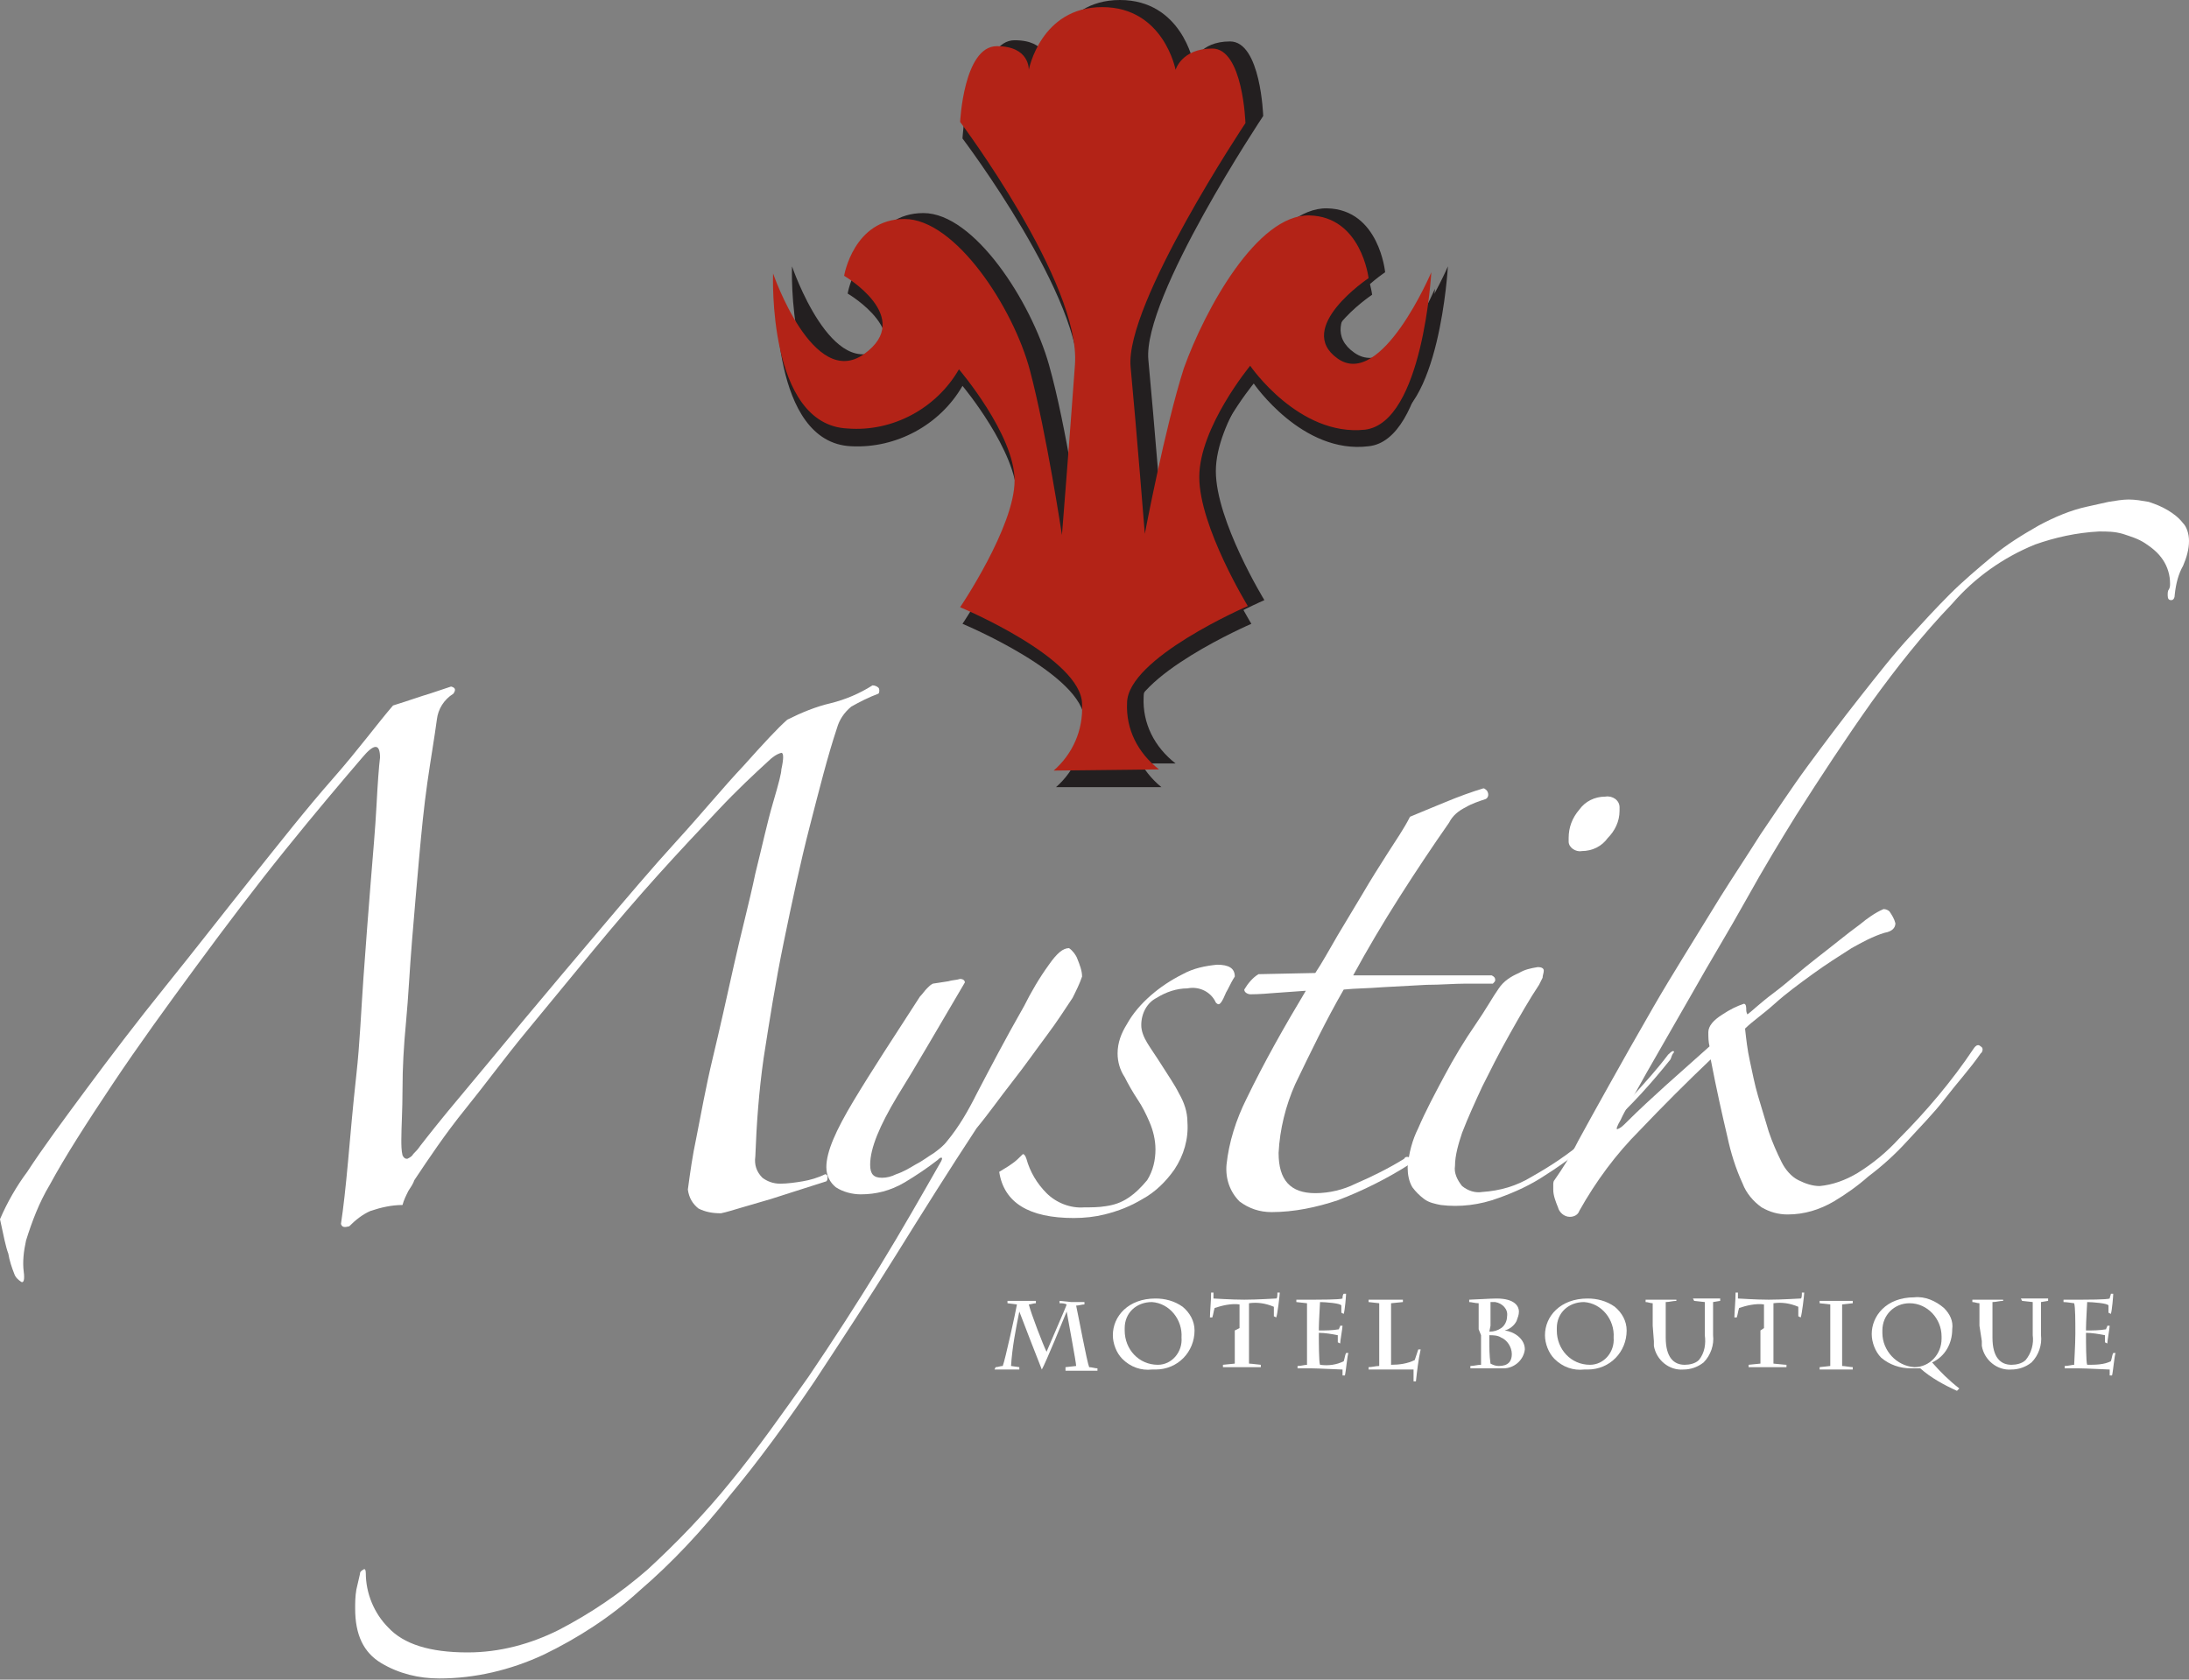 <?xml version="1.0" encoding="utf-8"?>
<!-- Generator: Adobe Illustrator 24.3.0, SVG Export Plug-In . SVG Version: 6.00 Build 0)  -->
<svg version="1.1" id="Layer_1" xmlns="http://www.w3.org/2000/svg" xmlns:xlink="http://www.w3.org/1999/xlink" x="0px" y="0px"
	 viewBox="0 0 184.9 141.9" style="enable-background:new 0 0 184.9 141.9;" xml:space="preserve">
<rect x="0" y="0" width="184.9" height="141.9" fill="#808080" stroke="none"/>
<style type="text/css">
	.st0{fill:#231F20;}
	.st1{fill:#FFFFFF;}
	.st2{fill:#B32317;}
</style>
<path class="st0" d="M89.2,66.5c1.6-1.4,2.5-3.5,2.4-5.6c0-3.9-10.3-8.2-10.3-8.2s4.6-6.8,4.6-10.7s-4.6-9.4-4.6-9.4
	c-1.9,3.3-5.6,5.3-9.4,5.1c-6.8-0.3-6.3-13.1-6.3-13.1s3.4,9.9,7.7,6.8s-1.7-6.6-1.7-6.6s0.8-4.8,5.1-4.8s9.1,7.5,10.6,12.8
	S90,46.6,90,46.6s0.6-7.5,1.1-14.4s-9.8-20.5-9.8-20.5s0.3-6.4,3.1-6.4s2.7,1.9,2.7,1.9s1-5.3,6.2-5.3s6.2,5.3,6.2,5.3
	s0.5-1.8,3.1-1.8s2.8,6.3,2.8,6.3s-10.3,15.4-9.8,20.6S97,46.5,97,46.5s1.7-9,3.3-14c1.8-5,6.2-13,10.6-12.9s5,5.3,5,5.3
	s-6.3,4.2-2.6,6.8s7.9-7.3,7.9-7.3s-0.6,12.8-5.6,13.3c-5.6,0.7-9.7-5.3-9.7-5.3s-4.3,5.2-4.3,9.4s4.1,10.9,4.1,10.9
	s-10.2,4.4-10.2,8.2c-0.1,2.2,0.9,4.2,2.6,5.6L89.2,66.5z"/>
<path class="st1" d="M90,115.5l0.9-0.1c0-0.3-0.7-4-0.8-4.6l0,0c-0.2,0.5-1.8,4.4-2.1,4.9c-0.2-0.5-1.8-4.6-1.9-4.9l0,0
	c-0.3,1.5-0.6,3-0.7,4.6l0.7,0.1v0.2h-2.1l0.1-0.2c0.2,0,0.4-0.1,0.6-0.1c0.2-0.5,1.1-4.6,1.2-5.2l-0.8-0.1v-0.2h2.4v0.2
	c-0.2,0-0.4,0.1-0.6,0.1c0.2,0.8,1.2,3.4,1.5,4c0.2-0.5,1.7-3.9,1.7-4c-0.2-0.1-0.4-0.1-0.6-0.1v-0.2l1,0.1h1.1v0.2
	c-0.2,0-0.5,0.1-0.7,0.1c0.2,0.9,0.9,4.7,1.1,5.2c0.2,0,0.5,0.1,0.7,0.1v0.2H90V115.5z"/>
<path class="st1" d="M94.8,114.8c-0.5-0.5-0.8-1.3-0.8-2c0-1.6,1.3-3.1,3.6-3.1c0.8,0,1.6,0.2,2.3,0.7c0.6,0.5,1,1.2,1,2
	c0,1.8-1.4,3.3-3.3,3.3c0,0,0,0,0,0h-0.3C96.4,115.8,95.5,115.5,94.8,114.8z M99.8,113c0.1-1.5-1-2.9-2.5-3l0,0
	c-1.3,0-2.3,0.9-2.3,2.2c0,0,0,0,0,0c0,0.1,0,0.1,0,0.2c0,1.6,1.2,2.9,2.8,2.9C99,115.3,99.9,114.2,99.8,113z"/>
<path class="st1" d="M104.7,112.2v-2c-0.7-0.1-1.5,0.1-2.1,0.3c-0.1,0.3-0.1,0.5-0.2,0.8h-0.2c0-0.4,0.1-1.4,0.1-2.1h0.2v0.5
	c0.1,0,1.5,0.1,2.6,0.1s2.6-0.1,2.7-0.1s0.1-0.3,0.1-0.5h0.2c0,0.2-0.2,1.9-0.3,2.1l-0.2-0.1v-0.8c-0.7-0.3-1.4-0.4-2.1-0.3v5.1
	c0.2,0,0.9,0.1,1,0.1v0.2h-3.2v-0.2l1-0.1v-2.8L104.7,112.2z"/>
<path class="st1" d="M110.4,112.4v-2.3l-0.9-0.1v-0.2h1.5c0.3,0,2.2,0,2.4-0.1c0-0.1,0-0.3,0.1-0.4h0.2c0,0.2-0.1,1.4-0.2,1.7
	l-0.2-0.1v-0.6c0-0.2-1.4-0.3-1.8-0.3c0,0.1-0.1,1.7-0.1,2.2v0.2c0.6,0,1.1,0,1.7-0.1c0-0.1,0.1-0.2,0.1-0.3h0.2
	c0,0.2-0.2,1.3-0.2,1.5l-0.2-0.1v-0.6c-0.5-0.1-1.1-0.2-1.6-0.2v0.2c0,0.5,0,2.3,0.1,2.5c0.7,0.1,1.4,0,2-0.3
	c0.1-0.3,0.1-0.5,0.2-0.7h0.2c-0.1,0.2-0.2,1.5-0.3,1.9h-0.2v-0.5c-0.2,0-2.1-0.1-2.6-0.1h-1.2v-0.2c0.3,0,0.6-0.1,0.8-0.1v-2.6
	L110.4,112.4z"/>
<path class="st1" d="M116.5,112.1v-2l-0.9-0.1v-0.2h2.9v0.2l-1,0.1v5.2c0.7,0,1.4-0.1,2-0.4c0.1-0.3,0.2-0.6,0.3-0.9h0.2
	c-0.2,0.9-0.3,1.8-0.4,2.7h-0.2v-1h-3.8v-0.2c0.3,0,0.6-0.1,0.9-0.1V112.1L116.5,112.1z"/>
<path class="st1" d="M124.9,112.3v-2.2c-0.3,0-0.6-0.1-0.8-0.1v-0.2c0.3,0,1.8-0.1,2.3-0.1c1.6,0,1.9,0.7,1.9,1.1
	c0,0.3-0.1,0.5-0.2,0.8c-0.2,0.4-0.6,0.7-1,0.8l0,0c0.8,0.1,1.7,0.7,1.7,1.6c-0.1,0.9-0.9,1.6-1.8,1.6c0,0-0.1,0-0.1,0h-2.7v-0.2
	c0.3,0,0.6-0.1,0.9-0.1v-2.5L124.9,112.3z M125.8,112.5c0.4,0,0.7-0.1,1-0.3c0.3-0.2,0.5-0.6,0.5-1c0.1-0.6-0.4-1.1-1-1.2
	c0,0,0,0,0,0h-0.1c-0.1,0-0.2,0-0.3,0v2L125.8,112.5z M125.8,113.2c0,0.7,0,1.3,0.1,2c0.2,0.1,0.4,0.2,0.7,0.2c0.8,0,1.1-0.4,1.1-1
	c0-0.6-0.4-1.2-0.9-1.4c-0.3-0.2-0.7-0.2-1-0.2L125.8,113.2z"/>
<path class="st1" d="M131.3,114.8c-0.5-0.5-0.8-1.3-0.8-2c0-1.6,1.3-3.1,3.6-3.1c0.8,0,1.6,0.2,2.3,0.7c0.6,0.5,1,1.2,1,2
	c0,1.8-1.4,3.3-3.3,3.3c0,0,0,0,0,0h-0.3C132.9,115.8,132,115.5,131.3,114.8z M136.3,113c0.1-1.5-1-2.9-2.5-3l0,0
	c-1.3,0-2.3,0.9-2.3,2.2c0,0,0,0,0,0c0,0.1,0,0.1,0,0.2c0,1.6,1.2,2.9,2.8,2.9C135.5,115.3,136.4,114.2,136.3,113L136.3,113z"/>
<path class="st1" d="M139.6,112v-1.9c-0.2,0-0.4-0.1-0.6-0.1v-0.2h2.6v0.1c-0.3,0-0.6,0.1-0.9,0.1v3c0,1.7,0.7,2.3,1.6,2.3
	c0.4,0,0.9-0.1,1.2-0.4c0.5-0.6,0.6-1.4,0.5-2.1v-2.8l-0.9-0.1l-0.1-0.2h2.3v0.2l-0.6,0.1v2.8c0.1,0.8-0.2,1.7-0.8,2.3
	c-0.5,0.4-1.1,0.6-1.7,0.6c-1.2,0.1-2.3-0.8-2.5-2c0-0.1,0-0.3,0-0.4L139.6,112z"/>
<path class="st1" d="M149,112.2v-2c-0.7-0.1-1.5,0.1-2.1,0.3c-0.1,0.3-0.1,0.5-0.2,0.8h-0.2c0-0.4,0.1-1.4,0.1-2.1h0.2
	c0,0.2,0,0.4,0,0.5c0.1,0,1.5,0.1,2.6,0.1s2.6-0.1,2.7-0.1s0.1-0.3,0.1-0.5h0.2c0,0.2-0.2,1.9-0.3,2.1l-0.2-0.1v-0.8
	c-0.7-0.3-1.4-0.4-2.1-0.3v5.1c0.1,0,0.9,0.1,1.1,0.1v0.2h-3.2v-0.2l1-0.1v-2.8L149,112.2z"/>
<path class="st1" d="M155.6,112.8v2.6c0.2,0,0.7,0.1,0.9,0.1v0.2h-2.8v-0.2l0.9-0.1v-5.2l-0.9-0.1v-0.2h2.8v0.2l-0.9,0.1V112.8
	L155.6,112.8z"/>
<path class="st1" d="M165.3,117.5c-1.1-0.5-2.2-1.1-3.1-1.9h-0.8c-0.9,0-1.8-0.3-2.5-0.9c-0.5-0.5-0.8-1.3-0.8-2
	c0-1.5,1.2-3.1,3.6-3.1c0.9-0.1,1.8,0.3,2.5,0.9c0.5,0.5,0.8,1.1,0.7,1.8c0,1.2-0.6,2.3-1.7,2.8c0.7,0.8,1.4,1.5,2.3,2.2
	L165.3,117.5z M164,112.9c0-1.5-1.2-2.8-2.7-2.8c-1.3,0-2.3,1-2.3,2.3c0,0,0,0,0,0c0,0.1,0,0.1,0,0.2c0,1.5,1.2,2.8,2.7,2.9
	c1.3,0,2.3-1.1,2.3-2.4c0,0,0,0,0,0C164,113,164,113,164,112.9z"/>
<path class="st1" d="M167.2,112v-1.9c-0.2,0-0.4-0.1-0.6-0.1v-0.2h2.6v0.1c-0.3,0-0.6,0.1-0.9,0.1v3c0,1.7,0.7,2.3,1.6,2.3
	c0.4,0,0.9-0.1,1.2-0.4c0.5-0.6,0.7-1.4,0.6-2.1v-2.8l-0.9-0.1l-0.1-0.2h2.3v0.2l-0.6,0.1c0,0.1,0,1.2,0,1.4v1.4
	c0.1,0.8-0.2,1.7-0.8,2.3c-0.5,0.4-1.1,0.6-1.7,0.6c-1.2,0.1-2.3-0.8-2.5-2c0-0.1,0-0.3,0-0.4L167.2,112z"/>
<path class="st1" d="M175.3,112.4c0-0.7,0-2-0.1-2.3c-0.1,0-0.6-0.1-0.9-0.1v-0.2h1.5c0.3,0,2.2,0,2.4-0.1c0-0.1,0.1-0.3,0.1-0.4
	h0.2c0,0.2-0.1,1.4-0.2,1.7l-0.2-0.1v-0.6c0-0.2-1.4-0.3-1.8-0.3c0,0.1-0.1,1.7-0.1,2.2v0.2c0.6,0,1.1,0,1.7-0.1
	c0-0.1,0.1-0.2,0.1-0.3h0.2c0,0.2-0.2,1.3-0.2,1.5l-0.2-0.1v-0.6c-0.5-0.1-1.1-0.2-1.6-0.2v0.2c0,0.5,0,2.3,0.1,2.5
	c0.7,0,1.4,0,2-0.3c0.1-0.3,0.1-0.5,0.2-0.7h0.2c-0.1,0.2-0.2,1.5-0.3,1.9h-0.2v-0.5c-0.2,0-2-0.1-2.6-0.1h-1.2v-0.2
	c0.3,0,0.6-0.1,0.8-0.1c0-0.2,0.1-1.7,0.1-2.6L175.3,112.4z"/>
<path class="st0" d="M90.5,64.5c1.6-1.4,2.5-3.5,2.4-5.6c0-3.9-10.3-8.2-10.3-8.2s4.6-6.7,4.6-10.7s-4.6-9.4-4.6-9.4
	c-1.9,3.3-5.6,5.3-9.4,5c-6.8-0.3-6.3-13.1-6.3-13.1s3.4,10,7.7,6.8s-1.7-6.6-1.7-6.6S73.7,18,78,18s9.1,7.5,10.6,12.8
	s2.7,13.9,2.7,13.9s0.6-7.5,1.1-14.4S82.6,9.8,82.6,9.8s0.3-6.4,3.1-6.4s2.7,1.9,2.7,1.9s1-5.3,6.2-5.3s6.2,5.3,6.2,5.3
	s0.5-1.8,3.1-1.8s2.8,6.3,2.8,6.3S96.5,25.1,97,30.4s1.2,14.1,1.2,14.1s1.7-9,3.3-14c1.8-5,6.2-13,10.6-12.9S117,23,117,23
	s-6.3,4.2-2.6,6.8s7.9-7.3,7.9-7.3s-0.7,12.7-5.6,13.3c-5.6,0.7-9.7-5.4-9.7-5.4s-4.3,5.2-4.3,9.4s4.1,10.9,4.1,10.9
	s-10.2,4.4-10.2,8.2c-0.1,2.2,0.9,4.2,2.7,5.6L90.5,64.5z"/>
<path class="st2" d="M89,65.1c1.6-1.4,2.5-3.4,2.4-5.6c0-3.9-10.3-8.2-10.3-8.2s4.6-6.8,4.6-10.7S81,31.2,81,31.2
	c-1.9,3.3-5.6,5.3-9.4,5c-6.8-0.3-6.3-13.1-6.3-13.1s3.4,9.9,7.7,6.8s-1.7-6.6-1.7-6.6s0.8-4.8,5.1-4.8s9.2,7.5,10.6,12.8
	s2.7,13.9,2.7,13.9s0.6-7.5,1.1-14.4s-9.7-20.5-9.7-20.5s0.3-6.4,3.1-6.4s2.7,2,2.7,2s1-5.3,6.2-5.3s6.2,5.3,6.2,5.3
	s0.5-1.8,3.1-1.8s2.8,6.3,2.8,6.3S95,25.7,95.5,31s1.2,14.1,1.2,14.1s1.7-9,3.3-14c1.8-5,6.2-13,10.6-12.9s5,5.3,5,5.3
	s-6.3,4.2-2.6,6.8s7.9-7.3,7.9-7.3s-0.7,12.7-5.6,13.3c-5.6,0.6-9.7-5.4-9.7-5.4s-4.3,5.2-4.3,9.4s4.1,10.9,4.1,10.9
	s-10.2,4.4-10.2,8.2c-0.1,2.2,0.9,4.2,2.7,5.6L89,65.1z"/>
<path class="st1" d="M0,103c0.6-1.4,1.4-2.8,2.3-4c1.3-2,3-4.3,5-7s4.2-5.6,6.7-8.7s4.9-6.2,7.3-9.2s4.6-5.8,6.8-8.3
	s3.8-4.7,5.1-6.2c1.3-0.4,2.4-0.8,3.1-1c0.6-0.2,1.2-0.4,1.8-0.6c0.4,0.1,0.4,0.3,0.2,0.6c-0.8,0.5-1.3,1.3-1.4,2.2
	c-0.2,1.5-0.5,3.2-0.8,5.3s-0.5,4.2-0.7,6.4s-0.4,4.6-0.6,7s-0.3,4.7-0.5,6.8S34,90.2,34,92s-0.1,3.2-0.1,4.3c0,0.4,0,0.9,0.1,1.3
	c0.1,0.2,0.2,0.3,0.4,0.3c0.2-0.1,0.4-0.2,0.5-0.4c0.2-0.2,0.4-0.4,0.6-0.7c0.7-0.9,1.8-2.3,3.4-4.2s3.4-4.1,5.4-6.5s4.2-5,6.4-7.6
	s4.4-5.2,6.5-7.5s3.9-4.5,5.6-6.3c1.7-1.9,2.9-3.2,3.7-3.9c1.2-0.6,2.4-1.1,3.7-1.4c1.2-0.3,2.4-0.8,3.5-1.5c0.2,0,0.4,0.1,0.5,0.2
	c0.1,0.1,0.1,0.4,0,0.5c-0.8,0.3-1.6,0.7-2.3,1.1c-0.6,0.5-1,1.1-1.2,1.8c-0.8,2.4-1.5,5.2-2.3,8.3s-1.5,6.4-2.2,9.8
	s-1.2,6.6-1.7,9.8c-0.4,2.8-0.6,5.6-0.7,8.3c-0.1,0.7,0.1,1.3,0.6,1.8c0.4,0.3,0.9,0.5,1.5,0.5c0.6,0,1.3-0.1,1.9-0.2
	c0.6-0.1,1.3-0.3,1.9-0.6c0.1,0,0.2,0.1,0.2,0.2c0,0.2,0,0.3-0.1,0.4l-2.2,0.7l-2.5,0.8l-2.4,0.7c-0.7,0.2-1.3,0.4-1.8,0.5
	c-0.7,0-1.3-0.1-1.9-0.4c-0.5-0.4-0.8-0.9-0.9-1.6c0.2-1.5,0.4-2.9,0.7-4.3c0.4-2,0.8-4.3,1.4-6.8s1.2-5.2,1.8-7.9s1.3-5.3,1.8-7.7
	c0.6-2.4,1-4.3,1.5-6S66,65.3,66,65c0.2-0.9,0.2-1.4,0-1.4c-0.4,0.1-0.8,0.4-1.1,0.7c-1.2,1.1-2.6,2.4-4.2,4.1s-3.3,3.5-5.1,5.5
	s-3.6,4.1-5.5,6.4s-3.7,4.5-5.6,6.8s-3.5,4.5-5.2,6.6s-3.1,4.2-4.3,6c-0.1,0.3-0.3,0.6-0.5,0.9c-0.2,0.4-0.4,0.8-0.5,1.2
	c-0.9,0-1.8,0.2-2.7,0.5c-0.7,0.3-1.3,0.8-1.8,1.3c-0.4,0.1-0.6,0.1-0.7-0.2c0.2-1.3,0.4-3.1,0.6-5.3s0.4-4.6,0.7-7.3
	s0.4-5.4,0.6-8.2s0.4-5.4,0.6-7.9s0.4-4.7,0.5-6.6s0.2-3.3,0.3-4.1c0-1.2-0.5-1.2-1.5,0c-1.8,2.1-4,4.7-6.5,7.8s-5,6.4-7.5,9.8
	s-4.9,6.7-7.1,10s-4,6.1-5.3,8.5c-0.9,1.5-1.5,3.1-2,4.7c-0.2,0.9-0.3,1.8-0.2,2.6c0.1,0.7,0,1-0.2,0.9c-0.3-0.2-0.5-0.4-0.6-0.7
	c-0.2-0.5-0.4-1.1-0.5-1.7C0.5,105.4,0.3,104.4,0,103z"/>
<path class="st1" d="M72.7,100.9c-0.7,0-1.5-0.2-2.1-0.6c-0.5-0.4-0.8-1-0.8-1.7c0-1.3,0.8-3.1,2.3-5.6c1.5-2.5,3.4-5.4,5.6-8.8
	c0.2-0.2,0.4-0.5,0.6-0.7c0.2-0.2,0.3-0.3,0.5-0.4l1.3-0.2c0.3-0.1,0.7-0.1,1-0.2c0.2,0,0.4,0.1,0.4,0.3c-2.3,3.9-4.2,7.2-5.7,9.6
	c-1.5,2.5-2.3,4.4-2.3,5.8c0,0.8,0.3,1.1,1,1.1c0.4,0,0.8-0.1,1.2-0.3c0.6-0.2,1.1-0.5,1.6-0.8c0.6-0.3,1.1-0.7,1.6-1
	c0.4-0.3,0.8-0.6,1.1-1c1-1.2,1.8-2.6,2.5-4c1.1-2.1,2.4-4.6,4-7.4c0.6-1.2,1.3-2.4,2.1-3.5c0.7-1,1.2-1.4,1.7-1.4
	c0.3,0.2,0.6,0.6,0.7,0.9c0.2,0.5,0.4,1,0.4,1.5c-0.2,0.6-0.5,1.2-0.8,1.8c-0.6,0.9-1.3,2-2.2,3.2s-1.8,2.5-2.9,3.9s-2,2.7-3,3.9
	c-2.3,3.5-4.5,7-6.8,10.7c-2.3,3.7-4.6,7.2-6.9,10.7c-2.3,3.4-4.7,6.7-7.2,9.7c-2.3,2.9-4.8,5.6-7.6,8c-2.4,2.2-5.2,4-8.1,5.4
	c-2.8,1.3-5.8,2-8.8,2c-1.7,0-3.4-0.4-4.9-1.3c-1.5-0.9-2.2-2.4-2.2-4.6c0-0.5,0-1,0.1-1.6c0.1-0.4,0.2-0.9,0.3-1.3
	c0-0.2,0.1-0.3,0.3-0.4c0.1-0.1,0.2,0,0.2,0.3c0,1.7,0.7,3.4,1.9,4.6c1.3,1.4,3.5,2.1,6.7,2.1c2.7,0,5.3-0.7,7.7-1.9
	c2.7-1.4,5.2-3.1,7.5-5.1c2.5-2.3,4.9-4.8,7-7.4c2.3-2.8,4.4-5.8,6.6-8.9c2.1-3.1,4.1-6.2,6-9.3s3.6-6.1,5.2-8.9
	c0.1-0.2,0.1-0.3,0-0.3c-0.1,0-0.2,0.1-0.3,0.2c-0.9,0.7-1.8,1.3-2.8,1.9C75.2,100.6,74,100.9,72.7,100.9z"/>
<path class="st1" d="M103.2,84.6c-0.2,0.3-0.3,0.3-0.5,0.1c-0.4-0.9-1.4-1.4-2.4-1.2c-0.9,0-1.8,0.3-2.6,0.8
	c-0.8,0.4-1.3,1.3-1.3,2.3c0,0.5,0.2,1,0.5,1.5c0.3,0.5,0.8,1.2,1.3,2s1,1.5,1.4,2.3c0.4,0.7,0.7,1.5,0.7,2.4c0.1,1.4-0.3,2.8-1.1,4
	c-0.7,1-1.6,1.9-2.7,2.5c-1,0.6-2,1-3.2,1.3c-0.8,0.2-1.7,0.3-2.6,0.3c-3.8,0-5.9-1.3-6.3-3.9c0.3-0.2,0.7-0.4,1.1-0.7
	c0.3-0.2,0.6-0.5,0.9-0.8c0.1,0,0.2,0.1,0.3,0.4c0.3,1.1,0.9,2.1,1.7,2.9c0.8,0.8,2,1.3,3.2,1.2c0.6,0,1.2,0,1.8-0.1
	c0.7-0.1,1.3-0.3,1.9-0.7c0.6-0.4,1.1-0.9,1.6-1.5c0.5-0.8,0.7-1.7,0.7-2.6c0-0.8-0.2-1.6-0.5-2.3c-0.3-0.7-0.6-1.3-1-1.9
	c-0.4-0.6-0.8-1.3-1.1-1.9c-0.4-0.6-0.6-1.3-0.6-2c0-0.9,0.3-1.7,0.8-2.5c0.5-0.9,1.2-1.7,2-2.4c0.8-0.7,1.7-1.3,2.7-1.8
	c0.9-0.5,1.9-0.7,2.9-0.8c1,0,1.5,0.3,1.5,1c-0.2,0.3-0.4,0.7-0.6,1.1C103.5,83.9,103.4,84.3,103.2,84.6z"/>
<path class="st1" d="M125.5,67.5c-0.6,0.2-1.2,0.4-1.7,0.7c-0.6,0.3-1.1,0.7-1.4,1.3c-1.4,2-2.8,4.1-4.2,6.3s-2.7,4.4-3.9,6.6h11.7
	c0.2,0.1,0.3,0.2,0.3,0.4c0,0.1-0.1,0.2-0.2,0.3h-2.3c-1,0-2.1,0.1-3.3,0.1l-3.7,0.2c-1.2,0.1-2.4,0.1-3.3,0.2
	c-1.5,2.6-2.8,5.3-4.1,8c-0.8,1.8-1.3,3.8-1.4,5.8c0,2.3,1,3.4,3.1,3.4c1.2,0,2.4-0.3,3.4-0.8c1.4-0.6,2.8-1.3,4.1-2.1
	c0.1-0.2,0.3-0.2,0.5-0.1c0,0,0.1,0.1,0.1,0.1c0.2,0.2,0.1,0.4-0.2,0.5c-1.9,1.2-3.9,2.2-6,3c-1.8,0.6-3.7,1-5.6,1
	c-1,0-1.9-0.3-2.7-0.9c-0.8-0.8-1.2-1.9-1.1-3.1c0.2-1.9,0.8-3.8,1.7-5.6c1.5-3.1,3.2-6.1,5-9.1l-2.8,0.2c-1.1,0.1-1.8,0.1-1.9,0.1
	s-0.5-0.1-0.5-0.4c0.3-0.5,0.7-1,1.2-1.3l4.8-0.1c0.6-0.9,1.2-2,1.9-3.2l2.1-3.5c0.7-1.2,1.4-2.3,2.1-3.4s1.4-2.1,1.9-3.1
	c0.7-0.3,1.7-0.7,2.9-1.2s2.3-0.9,3.3-1.2c0.1,0,0.2,0.1,0.3,0.2C125.8,67.1,125.7,67.4,125.5,67.5
	C125.5,67.4,125.5,67.5,125.5,67.5z"/>
<path class="st1" d="M141.1,89.5c-1.6,2-3.3,3.9-5.2,5.6c-1.7,1.6-3.5,3-5.4,4.2c-1.2,0.8-2.5,1.4-3.9,1.9c-1.6,0.6-3.3,0.8-4.9,0.6
	c-0.5-0.1-1-0.2-1.4-0.5c-0.4-0.3-0.7-0.6-1-1c-0.3-0.5-0.4-1.1-0.4-1.7c0.1-1.2,0.4-2.3,0.9-3.3c0.6-1.4,1.4-2.9,2.2-4.4
	c0.8-1.5,1.7-3,2.6-4.3s1.5-2.4,2-3.1c0.4-0.6,1-1,1.7-1.3c0.5-0.3,1-0.4,1.6-0.5c0.3,0,0.5,0.1,0.5,0.3c0,0.2-0.1,0.4-0.1,0.6
	c-0.1,0.2-0.2,0.4-0.3,0.6c-0.8,1.2-1.6,2.6-2.5,4.2s-1.6,3-2.3,4.4c-0.6,1.3-1.2,2.6-1.7,3.9c-0.3,0.9-0.6,1.9-0.6,2.8
	c-0.1,0.6,0.2,1.2,0.6,1.7c0.5,0.4,1.1,0.6,1.7,0.5c1.5-0.1,2.9-0.5,4.2-1.3c1.6-0.9,3.1-1.9,4.5-3.1c1.4-1.2,2.8-2.4,4.1-3.8
	c1-1.1,2-2.2,2.9-3.4c0.3-0.3,0.5-0.4,0.5-0.2C141.2,89.1,141.2,89.3,141.1,89.5z M136.8,68.5c0,0.9-0.4,1.7-1,2.3
	c-0.5,0.7-1.3,1.1-2.2,1.1c-0.5,0.1-1.1-0.3-1.1-0.8c0-0.1,0-0.2,0-0.3c0-0.9,0.3-1.7,0.9-2.4c0.5-0.7,1.3-1.1,2.2-1.1
	c0.6-0.1,1.2,0.3,1.2,0.9C136.8,68.3,136.8,68.4,136.8,68.5L136.8,68.5z"/>
<path class="st1" d="M184.9,45.7c0,0.7-0.2,1.4-0.5,2.1c-0.4,0.7-0.6,1.5-0.7,2.4c0,0.3-0.1,0.5-0.3,0.5s-0.3-0.1-0.3-0.4
	c0-0.2,0-0.4,0.1-0.5c0.1-0.2,0.1-0.3,0.1-0.5c0-0.7-0.2-1.4-0.6-2c-0.4-0.6-0.9-1-1.5-1.4c-0.6-0.4-1.3-0.6-1.9-0.8
	c-0.7-0.2-1.3-0.2-2-0.2c-1.9,0.1-3.7,0.5-5.4,1.1c-2.7,1.1-5.1,2.8-7,5c-2.5,2.6-4.7,5.4-6.8,8.3c-2.2,3.1-4.3,6.3-6.4,9.6
	c-1.3,2.1-2.7,4.4-4.2,7.1s-3.1,5.3-4.5,7.8l-3.9,6.8c-1.1,2-1.9,3.3-2.2,4c-0.3,0.5-0.4,0.8-0.3,0.8c0.3-0.1,0.5-0.3,0.8-0.6
	c1.1-1.1,2.2-2.1,3.3-3.1l3.7-3.3c-0.1-0.4-0.1-0.8-0.1-1.2c0-0.5,0.4-1,1.2-1.5c0.6-0.4,1.2-0.7,1.8-0.9c0.1,0,0.2,0.1,0.2,0.4
	c0,0.2,0,0.3,0.1,0.5c0.3-0.2,1-0.9,2.2-1.8s2.4-2,3.7-3s2.5-2,3.6-2.8c0.6-0.5,1.3-1,2-1.3c0.2,0,0.4,0.1,0.5,0.2
	c0.2,0.3,0.4,0.6,0.5,1c0,0.4-0.3,0.7-0.9,0.8c-1,0.3-1.9,0.8-2.8,1.3c-1.1,0.7-2.2,1.4-3.3,2.2s-2.2,1.6-3.2,2.5s-1.9,1.5-2.5,2.1
	c0.1,0.9,0.2,1.8,0.4,2.7s0.4,2,0.7,3s0.6,2,0.9,3c0.3,0.9,0.7,1.8,1.1,2.6c0.3,0.6,0.8,1.2,1.4,1.5c0.6,0.3,1.2,0.5,1.8,0.5
	c1.1-0.1,2.2-0.5,3.2-1.1c1.3-0.8,2.5-1.8,3.5-2.9c2.3-2.3,4.5-4.9,6.3-7.6c0.2-0.3,0.4-0.4,0.6-0.2c0.2,0.1,0.2,0.3,0.1,0.5
	c0,0-0.1,0.1-0.1,0.1c-0.9,1.3-2,2.5-3,3.8s-2.2,2.5-3.2,3.6c-1,1.1-2.1,2.1-3.3,3c-0.9,0.8-1.9,1.5-2.9,2.1
	c-1.2,0.7-2.5,1.1-3.9,1.1c-0.8,0-1.5-0.2-2.2-0.6c-0.7-0.5-1.3-1.2-1.6-2c-0.6-1.3-1-2.6-1.3-4c-0.4-1.7-0.9-3.9-1.4-6.5
	c-2,1.9-4,3.9-6,6c-2,2-3.7,4.3-5.1,6.8c-0.1,0.3-0.4,0.5-0.8,0.5c-0.5,0-0.9-0.4-1-0.8c-0.2-0.5-0.4-1-0.4-1.5v-0.4
	c0-0.1,0-0.3,0.1-0.4c0.7-1,1.4-2.1,2-3.3c0.7-1.3,1.6-2.9,2.6-4.7s2.3-4.1,3.8-6.7s3.4-5.6,5.6-9.2c1-1.6,2.2-3.4,3.4-5.3
	c1.3-1.9,2.6-3.9,4-5.8s2.9-3.9,4.4-5.8s2.9-3.7,4.3-5.2c1-1.1,2.1-2.3,3.3-3.5c1.1-1.1,2.4-2.2,3.6-3.2c1.2-1,2.5-1.8,3.9-2.6
	c1.3-0.7,2.7-1.3,4.1-1.6l1.8-0.4c0.6-0.1,1.2-0.2,1.7-0.2c0.6,0,1.1,0.1,1.7,0.2c0.6,0.2,1.1,0.4,1.6,0.7c0.5,0.3,0.9,0.6,1.3,1.1
	C184.7,44.5,184.9,45.1,184.9,45.7z"/>
</svg>

